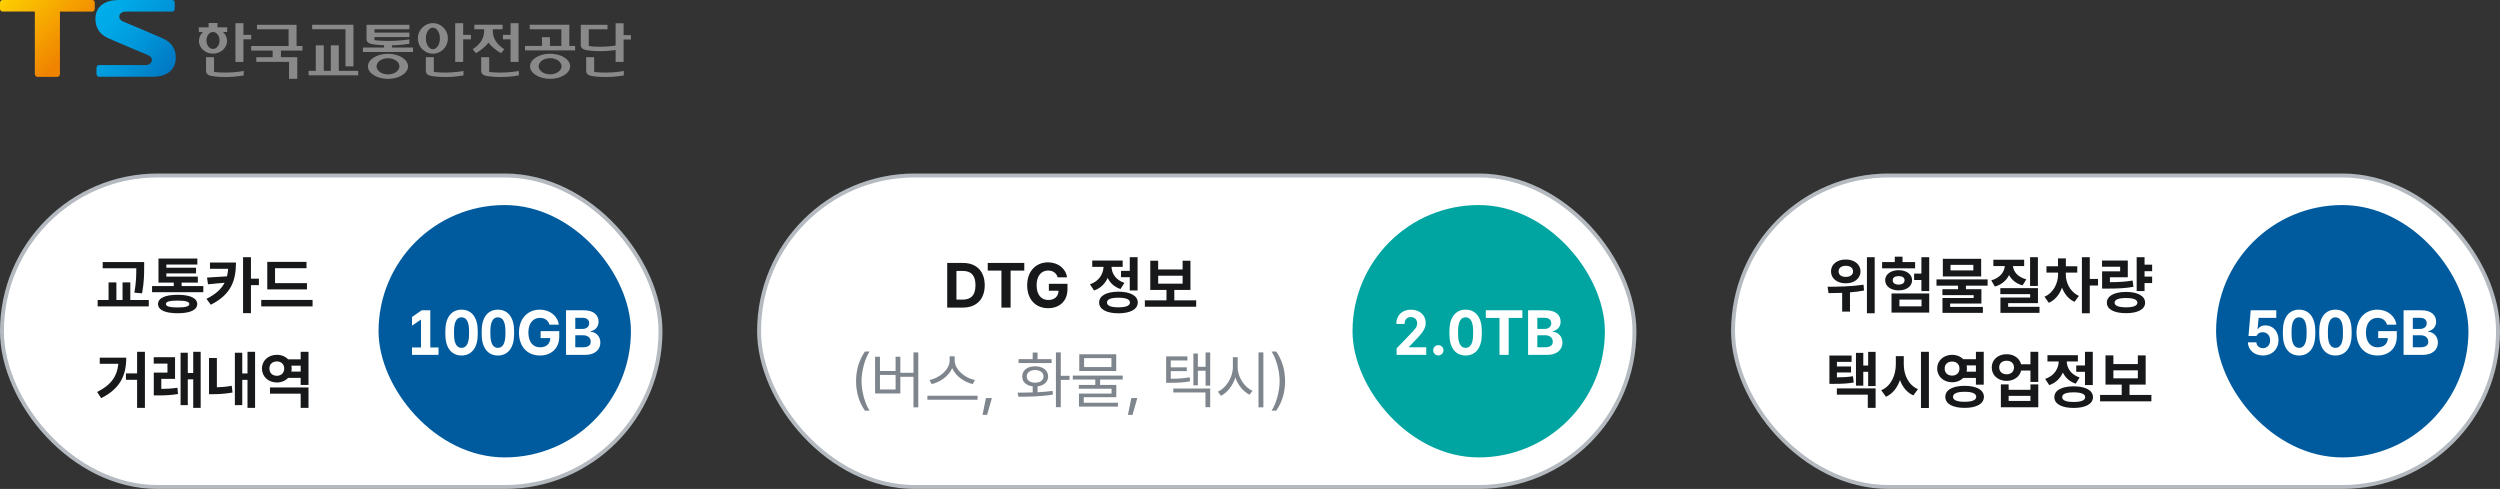<svg width="634" height="124" viewBox="0 0 634 124" fill="none" xmlns="http://www.w3.org/2000/svg">
<rect x="0" y="0" width="634" height="124" fill="#333333" stroke="none"/>
<g clip-path="url(#clip0_1607_6623)">
<path d="M37.561 13.994C39.121 14.611 38.718 16.509 36.884 16.509H25.084C24.741 16.509 24.468 16.829 24.468 17.226V18.743C24.468 19.139 24.749 19.459 25.084 19.459H38.839C42.058 19.459 44.584 17.881 44.584 14.672C44.584 12.538 43.64 10.8 41.335 9.756C39.958 9.116 31.224 5.458 31.224 5.458C29.656 4.833 30.044 2.942 31.893 2.942H43.693C44.028 2.942 44.31 2.63 44.31 2.233V0.717C44.31 0.313 44.028 0.008 43.693 0.008H29.93C26.727 0.008 24.201 1.563 24.201 4.779C24.201 6.921 25.145 8.651 27.457 9.703C28.827 10.343 37.576 13.994 37.576 13.994H37.561Z" fill="url(#paint0_linear_1607_6623)"/>
<path d="M23.41 0H0.624C0.289 0 0 0.312 0 0.701V2.226C0 2.614 0.289 2.927 0.624 2.927H8.833V18.773C8.833 19.162 9.13 19.489 9.472 19.489H14.57C14.912 19.489 15.201 19.162 15.201 18.773V2.934H23.418C23.753 2.934 24.034 2.614 24.034 2.233V0.701C24.034 0.305 23.745 0 23.418 0H23.41Z" fill="url(#paint1_linear_1607_6623)"/>
<path d="M87.608 7.416H79.163V6.28H89.64V16.829H87.616V7.416H87.608ZM85.912 11.494H83.888V17.965H82.108V11.494H80.084V17.965H78.258V19.1H90.834V17.965H85.912V11.494Z" fill="#898989"/>
<path d="M160 8.887V10.023H158.144V15.709H156.12V12.675C155.299 12.797 153.853 12.98 152.407 12.98C150.254 12.98 148.93 12.767 148.406 12.637C148.398 12.637 148.383 12.637 148.375 12.629C148.367 12.629 148.36 12.629 148.36 12.629C147.69 12.439 147.287 12.043 147.287 11.463V6.288H154.058V7.424H149.311V11.646C149.585 11.715 150.353 11.852 152.316 11.852C153.784 11.852 155.268 11.692 156.12 11.562V5.892H158.144V8.902H160V8.887ZM150.68 18.201V14.504H148.657V18.026C148.657 18.026 148.596 18.918 149.775 19.2C150.3 19.329 151.624 19.543 153.785 19.543C155.945 19.543 158.205 19.123 158.205 19.123V17.988C158.015 18.056 155.846 18.407 153.686 18.407C151.723 18.407 150.954 18.277 150.68 18.209V18.201Z" fill="#898989"/>
<path d="M117.463 8.834H119.426V9.97H117.463V15.709H115.439V5.877H117.463V8.834ZM110.015 18.201V14.505H107.991V18.026C107.991 18.026 107.93 18.918 109.109 19.2C109.634 19.329 110.958 19.543 113.119 19.543C115.279 19.543 117.539 19.124 117.539 19.124V17.988C117.349 18.057 115.173 18.407 113.02 18.407C111.057 18.407 110.288 18.278 110.015 18.209V18.201ZM109.779 13.613C107.679 13.613 105.975 11.883 105.975 9.741C105.975 7.599 107.679 5.869 109.779 5.869C111.879 5.869 113.583 7.599 113.583 9.741C113.583 11.883 111.879 13.613 109.779 13.613ZM109.779 12.485C110.76 12.485 111.559 11.258 111.559 9.749C111.559 8.24 110.76 7.012 109.779 7.012C108.797 7.012 107.998 8.24 107.998 9.749C107.998 11.258 108.797 12.485 109.779 12.485Z" fill="#898989"/>
<path d="M98.39 13.636C95.582 13.636 93.308 15.061 93.308 16.822C93.308 18.582 95.582 20 98.39 20C101.197 20 103.472 18.575 103.472 16.822C103.472 15.069 101.197 13.636 98.39 13.636ZM98.39 18.864C96.785 18.864 95.491 17.95 95.491 16.814C95.491 15.678 96.792 14.771 98.39 14.771C99.988 14.771 101.296 15.686 101.296 16.814C101.296 17.942 99.995 18.864 98.39 18.864ZM99.409 12.05H104.743V13.186H92.037V12.05H97.393V11.479C95.757 11.418 94.7 11.273 94.228 11.174C92.889 10.877 92.95 10.008 92.95 10.008V6.288H103.822V7.424H94.974V8.262H103.822V9.398H94.974V10.175C95.567 10.252 96.442 10.381 98.679 10.381C101.129 10.381 103.602 10.038 103.815 9.969V11.098C103.815 11.098 101.707 11.448 99.402 11.509V12.066L99.409 12.05Z" fill="#898989"/>
<path d="M144.38 11.654H145.848V12.789H133.143V11.654H137.441V9.428H139.465V11.654H142.356V7.416H134.337V6.28H144.38V11.654ZM144.585 16.814C144.585 18.575 142.31 19.992 139.503 19.992C136.696 19.992 134.421 18.567 134.421 16.814C134.421 15.061 136.696 13.628 139.503 13.628C142.31 13.628 144.585 15.053 144.585 16.814ZM142.409 16.806C142.409 15.671 141.108 14.756 139.503 14.756C137.898 14.756 136.604 15.671 136.604 16.806C136.604 17.942 137.905 18.849 139.503 18.849C141.101 18.849 142.409 17.934 142.409 16.806Z" fill="#898989"/>
<path d="M129.484 9.978H127.551V8.834H129.484V5.877H131.508V15.709H129.484V9.978ZM124.052 18.202V14.505H122.028V18.026C122.028 18.026 121.967 18.918 123.146 19.2C123.671 19.33 124.995 19.543 127.156 19.543C129.317 19.543 131.576 19.124 131.576 19.124V17.988C131.386 18.057 129.21 18.407 127.057 18.407C125.094 18.407 124.326 18.278 124.052 18.209V18.202ZM123.877 10.786C124.653 11.921 126.022 12.882 127.065 13.491L127.886 12.5C126.053 11.273 124.965 9.848 124.965 7.744V7.417H127.46V6.281H120.293V7.417H122.789V7.744C122.789 9.856 121.701 11.273 119.867 12.5L120.689 13.491C121.731 12.882 123.101 11.921 123.877 10.786Z" fill="#898989"/>
<path d="M61.733 8.834H63.696V9.97H61.733V15.709H59.709V5.877H61.733V8.834ZM54.277 18.202V14.505H52.254V18.026C52.254 18.026 52.193 18.918 53.372 19.2C53.897 19.33 55.221 19.543 57.381 19.543C59.542 19.543 61.802 19.124 61.802 19.124V17.988C61.612 18.057 59.436 18.407 57.282 18.407C55.32 18.407 54.551 18.278 54.277 18.209V18.202ZM57.587 10.382C57.587 9.497 57.184 8.697 56.544 8.11H57.617V6.929H55.16V5.839H52.9V6.929H50.42V8.11H51.493C50.854 8.689 50.45 9.497 50.45 10.382C50.45 12.158 52.048 13.598 54.011 13.598C55.974 13.598 57.579 12.158 57.579 10.382H57.587ZM52.352 10.26C52.352 9.071 53.098 8.11 54.019 8.11C54.939 8.11 55.685 9.078 55.685 10.26C55.685 11.441 54.939 12.417 54.019 12.417C53.098 12.417 52.352 11.449 52.352 10.26Z" fill="#898989"/>
<path d="M76.698 12.828H71.243V14.505H75.389V19.992H73.297V15.686H64.996V14.512H69.143V12.835H63.695V11.662H73.183V7.424H65.164V6.296H75.207V11.669H76.698V12.843V12.828Z" fill="#898989"/>
</g>
<rect x="0.5" y="44.5" width="167" height="79" rx="39.5" fill="white"/>
<rect x="0.5" y="44.5" width="167" height="79" rx="39.5" stroke="#B4BABF"/>
<path d="M36.562 66.453V67.844C36.547 69.578 36.547 71.531 36.031 74.391L34.078 74.219C34.547 71.617 34.562 69.68 34.562 68.031H26.047V66.453H36.562ZM37.734 76.078V77.703H24.766V76.078H27.531V71.609H29.516V76.078H31.078V71.609H33.047V76.078H37.734ZM51.562 72.547V74.109H38.562V72.547H44.062V71.672H40.188V65.562H50.047V67.094H42.188V67.891H49.719V69.328H42.188V70.141H50.172V71.672H46.062V72.547H51.562ZM45.062 74.766C48.203 74.75 50 75.594 50.016 77.094C50 78.625 48.203 79.438 45.062 79.438C41.875 79.438 40.078 78.625 40.078 77.094C40.078 75.594 41.875 74.75 45.062 74.766ZM45.062 76.234C43.016 76.234 42.062 76.5 42.078 77.094C42.062 77.703 43.016 77.969 45.062 77.969C47.062 77.969 48 77.703 48.016 77.094C48 76.5 47.062 76.234 45.062 76.234ZM59.844 66.578C59.828 70.969 58.766 74.625 53.453 77.281L52.359 75.781C54.734 74.602 56.148 73.281 56.953 71.703L52.75 72.094L52.5 70.391L57.562 70.078C57.703 69.484 57.805 68.844 57.859 68.172H53.25V66.578H59.844ZM63.641 65.219V70.672H65.656V72.312H63.641V79.406H61.641V65.219H63.641ZM77.844 71.797V73.391H67.781V66.406H77.734V68.016H69.75V71.797H77.844ZM79.266 76.062V77.703H66.25V76.062H79.266ZM36.75 89.219V103.438H34.766V96.312H31.938V94.688H34.766V89.219H36.75ZM32.016 90.703C32.016 95 30.625 98.5 25.656 100.969L24.625 99.406C28.219 97.633 29.703 95.375 30.016 92.266H25.297V90.703H32.016ZM44.391 90.594V96.078H40.906V98.625C42.258 98.609 43.547 98.555 45 98.328L45.141 99.922C43.281 100.234 41.75 100.281 39.984 100.281H39V94.484H42.469V92.203H38.984V90.594H44.391ZM50.891 89.219V103.438H49V96.203H47.625V102.75H45.797V89.453H47.625V94.594H49V89.219H50.891ZM64.688 89.219V103.438H62.766V96.328H61.438V102.75H59.562V89.453H61.438V94.719H62.766V89.219H64.688ZM55 90.797V98.219C56.141 98.195 57.391 98.094 58.766 97.828L58.969 99.547C57.062 99.875 55.438 99.969 53.969 99.969H53V90.797H55ZM78.234 98.266V103.438H76.25V99.828H68.469V98.266H78.234ZM78.234 89.219V97.625H76.25V95.828H73.062C72.383 96.562 71.375 97 70.219 97C68.062 97 66.422 95.516 66.438 93.453C66.422 91.438 68.062 89.969 70.219 89.984C71.375 89.977 72.383 90.406 73.062 91.125H76.25V89.219H78.234ZM70.219 91.656C69.109 91.656 68.312 92.344 68.328 93.453C68.312 94.625 69.109 95.297 70.219 95.297C71.266 95.297 72.078 94.625 72.078 93.453C72.078 92.344 71.266 91.656 70.219 91.656ZM73.891 94.234H76.25V92.734H73.906C73.945 92.961 73.969 93.203 73.969 93.453C73.969 93.727 73.938 93.984 73.891 94.234Z" fill="#16181A"/>
<rect x="96" y="52" width="64" height="64" rx="32" fill="#005B9E"/>
<path d="M109.125 78.688V88.125H111.203V90H104.484V88.125H106.766V81.047L104.484 82.594V80.391L106.938 78.688H109.125ZM117.047 90.156C114.469 90.156 112.938 88.141 112.938 84.766V83.922C112.938 80.547 114.469 78.531 117.047 78.531C119.625 78.531 121.156 80.547 121.156 83.922V84.766C121.156 88.141 119.625 90.156 117.047 90.156ZM117.047 88.219C118.297 88.219 118.953 87.031 118.953 84.766V83.922C118.953 81.656 118.297 80.469 117.047 80.469C115.797 80.469 115.141 81.656 115.141 83.922V84.766C115.141 87.031 115.797 88.219 117.047 88.219ZM126.266 90.156C123.688 90.156 122.156 88.141 122.156 84.766V83.922C122.156 80.547 123.688 78.531 126.266 78.531C128.844 78.531 130.375 80.547 130.375 83.922V84.766C130.375 88.141 128.844 90.156 126.266 90.156ZM126.266 88.219C127.516 88.219 128.172 87.031 128.172 84.766V83.922C128.172 81.656 127.516 80.469 126.266 80.469C125.016 80.469 124.359 81.656 124.359 83.922V84.766C124.359 87.031 125.016 88.219 126.266 88.219ZM139.344 82.328C139.031 81.266 138.172 80.609 136.938 80.609C135.188 80.609 134 81.953 134 84.328C134 86.719 135.156 88.078 136.953 88.078C138.57 88.078 139.531 87.164 139.562 85.734H137.109V83.969H141.828V85.375C141.828 88.344 139.797 90.156 136.938 90.156C133.766 90.156 131.609 87.938 131.609 84.359C131.609 80.688 133.906 78.531 136.891 78.531C139.438 78.531 141.406 80.094 141.719 82.328H139.344ZM143.547 90V78.688H148.047C150.547 78.688 151.797 79.891 151.797 81.594C151.797 82.922 150.938 83.75 149.766 84.016V84.125C151.047 84.188 152.25 85.203 152.25 86.875C152.25 88.672 150.906 90 148.344 90H143.547ZM147.875 88.062C149.234 88.062 149.812 87.5 149.812 86.656C149.812 85.703 149.094 85.031 147.938 85.031H145.891V88.062H147.875ZM147.703 83.422C148.688 83.422 149.422 82.875 149.422 81.969C149.422 81.156 148.828 80.594 147.75 80.594H145.891V83.422H147.703Z" fill="white"/>
<rect x="192.5" y="44.5" width="222" height="79" rx="39.5" fill="white"/>
<rect x="192.5" y="44.5" width="222" height="79" rx="39.5" stroke="#B4BABF"/>
<path d="M244.195 78H240.211V66.688H244.242C247.648 66.688 249.727 68.812 249.727 72.328C249.727 75.875 247.648 78 244.195 78ZM242.555 75.984H244.102C246.258 75.984 247.383 74.859 247.383 72.328C247.383 69.812 246.258 68.703 244.117 68.703H242.555V75.984ZM250.492 68.625V66.688H259.758V68.625H256.289V78H253.961V68.625H250.492ZM268.227 70.328C267.914 69.266 267.055 68.609 265.82 68.609C264.07 68.609 262.883 69.953 262.883 72.328C262.883 74.719 264.039 76.078 265.836 76.078C267.453 76.078 268.414 75.164 268.445 73.734H265.992V71.969H270.711V73.375C270.711 76.344 268.68 78.156 265.82 78.156C262.648 78.156 260.492 75.938 260.492 72.359C260.492 68.688 262.789 66.531 265.773 66.531C268.32 66.531 270.289 68.094 270.602 70.328H268.227ZM288.492 65.219V73.656H286.508V70.297H284.289V68.688H286.508V65.219H288.492ZM283.633 73.969C286.664 73.984 288.523 74.984 288.539 76.719C288.523 78.438 286.664 79.453 283.633 79.453C280.602 79.453 278.742 78.438 278.742 76.719C278.742 74.984 280.602 73.984 283.633 73.969ZM283.633 75.5C281.742 75.5 280.727 75.891 280.727 76.719C280.727 77.531 281.742 77.938 283.633 77.938C285.523 77.938 286.555 77.531 286.555 76.719C286.555 75.891 285.523 75.5 283.633 75.5ZM284.711 66.078V67.672H281.883C281.93 69.328 282.93 71 285.148 71.734L284.164 73.297C282.594 72.789 281.516 71.758 280.898 70.469C280.266 71.922 279.133 73.094 277.445 73.672L276.414 72.094C278.75 71.312 279.797 69.453 279.852 67.672H276.992V66.078H284.711ZM303.352 76.156V77.781H290.336V76.156H295.82V73.531H291.711V66.125H293.711V68.328H299.914V66.125H301.898V73.531H297.805V76.156H303.352ZM293.711 71.938H299.914V69.922H293.711V71.938Z" fill="#16181A"/>
<path d="M217.094 96.656C217.109 93.703 217.906 91.25 219.344 89.156H220.531C219.469 90.703 218.484 93.875 218.484 96.656C218.484 99.438 219.469 102.594 220.531 104.141H219.344C217.906 102.062 217.109 99.609 217.094 96.656ZM232.875 89.375V103.297H231.656V95.562H228.328V99.781H221.922V90.469H223.156V94.094H227.125V90.469H228.328V94.547H231.656V89.375H232.875ZM223.156 98.766H227.125V95.078H223.156V98.766ZM242.109 91.422C242.109 93.797 244.828 95.922 247.25 96.375L246.688 97.406C244.594 96.922 242.383 95.43 241.484 93.375C240.586 95.422 238.383 96.914 236.281 97.406L235.719 96.375C238.125 95.906 240.828 93.812 240.828 91.422V90.359H242.109V91.422ZM247.906 100.359V101.375H235.188V100.359H247.906ZM251.547 100.953L250.328 105.203H249.172L250.031 100.953H251.547ZM269.016 89.375V95.297H271.234V96.328H269.016V103.266H267.781V89.375H269.016ZM258.062 99.562C259.195 99.562 260.516 99.562 261.891 99.516V97.969C260.273 97.789 259.219 96.844 259.234 95.469C259.219 93.906 260.547 92.891 262.516 92.891C264.453 92.891 265.797 93.906 265.812 95.469C265.797 96.844 264.727 97.789 263.125 97.984V99.469C264.422 99.406 265.727 99.305 266.938 99.125L267.016 100.062C263.984 100.578 260.703 100.609 258.266 100.609L258.062 99.562ZM266.688 91.078V92.078H258.312V91.078H261.891V89.406H263.125V91.078H266.688ZM262.516 93.844C261.234 93.844 260.375 94.5 260.375 95.469C260.375 96.438 261.234 97.062 262.516 97.047C263.781 97.062 264.641 96.438 264.641 95.469C264.641 94.5 263.781 93.844 262.516 93.844ZM284.719 95.25V96.25H278.984V97.625H283.094V100.734H274.844V102.141H283.516V103.109H273.625V99.812H281.891V98.578H273.594V97.625H277.766V96.25H272.062V95.25H284.719ZM283.078 89.844V94.078H273.703V89.844H283.078ZM274.922 90.828V93.094H281.859V90.828H274.922ZM288.422 100.953L287.203 105.203H286.047L286.906 100.953H288.422ZM301.125 90.391V91.422H296.906V93.156H300.969V94.125H296.906V96.047C298.93 96.039 300.195 95.969 301.688 95.672L301.812 96.688C300.188 97 298.875 97.078 296.609 97.078H295.734V90.391H301.125ZM306.906 89.391V97.812H305.734V94.016H303.781V97.719H302.641V89.656H303.781V93.016H305.734V89.391H306.906ZM306.906 98.531V103.266H305.703V99.531H297.547V98.531H306.906ZM313.875 93.109C313.859 95.641 315.594 98.203 317.641 99.125L316.891 100.094C315.312 99.32 313.945 97.688 313.281 95.703C312.633 97.805 311.266 99.555 309.641 100.375L308.859 99.344C310.922 98.391 312.641 95.75 312.656 93.109V90.578H313.875V93.109ZM320.391 89.375V103.297H319.156V89.375H320.391ZM325.906 96.656C325.891 99.609 325.094 102.062 323.656 104.141H322.469C323.531 102.594 324.516 99.438 324.516 96.656C324.516 93.875 323.531 90.703 322.469 89.156H323.656C325.094 91.25 325.891 93.703 325.906 96.656Z" fill="#7E858C"/>
<rect x="343" y="52" width="64" height="64" rx="32" fill="#00A5A1"/>
<path d="M354.18 90V88.344L357.82 84.562C358.758 83.562 359.383 82.969 359.398 82.031C359.398 80.984 358.68 80.406 357.773 80.406C356.852 80.406 356.195 81.031 356.195 82.156H354.102C354.086 79.969 355.586 78.531 357.82 78.531C360.008 78.531 361.555 79.891 361.555 81.875C361.555 83.141 361.023 84.172 358.883 86.328L357.289 88V88.062H361.695V90H354.18ZM364.773 90.141C364.039 90.141 363.445 89.547 363.461 88.828C363.445 88.109 364.039 87.531 364.773 87.531C365.461 87.531 366.07 88.109 366.07 88.828C366.07 89.547 365.461 90.141 364.773 90.141ZM371.68 90.156C369.102 90.156 367.57 88.141 367.57 84.766V83.922C367.57 80.547 369.102 78.531 371.68 78.531C374.258 78.531 375.789 80.547 375.789 83.922V84.766C375.789 88.141 374.258 90.156 371.68 90.156ZM371.68 88.219C372.93 88.219 373.586 87.031 373.586 84.766V83.922C373.586 81.656 372.93 80.469 371.68 80.469C370.43 80.469 369.773 81.656 369.773 83.922V84.766C369.773 87.031 370.43 88.219 371.68 88.219ZM376.805 80.625V78.688H386.07V80.625H382.602V90H380.273V80.625H376.805ZM387.523 90V78.688H392.023C394.523 78.688 395.773 79.891 395.773 81.594C395.773 82.922 394.914 83.75 393.742 84.016V84.125C395.023 84.188 396.227 85.203 396.227 86.875C396.227 88.672 394.883 90 392.32 90H387.523ZM391.852 88.062C393.211 88.062 393.789 87.5 393.789 86.656C393.789 85.703 393.07 85.031 391.914 85.031H389.867V88.062H391.852ZM391.68 83.422C392.664 83.422 393.398 82.875 393.398 81.969C393.398 81.156 392.805 80.594 391.727 80.594H389.867V83.422H391.68Z" fill="white"/>
<rect x="439.5" y="44.5" width="194" height="79" rx="39.5" fill="white"/>
<rect x="439.5" y="44.5" width="194" height="79" rx="39.5" stroke="#B4BABF"/>
<path d="M468.078 65.812C470.25 65.797 471.828 67.031 471.828 68.828C471.828 70.609 470.25 71.859 468.078 71.844C465.906 71.859 464.328 70.609 464.344 68.828C464.328 67.031 465.906 65.797 468.078 65.812ZM468.078 67.406C467.016 67.406 466.266 67.922 466.266 68.828C466.266 69.719 467.016 70.234 468.078 70.219C469.172 70.234 469.938 69.719 469.938 68.828C469.938 67.922 469.172 67.406 468.078 67.406ZM475.422 65.234V79.438H473.453V65.234H475.422ZM463.469 72.719C465.984 72.719 469.562 72.656 472.594 72.203L472.719 73.672C471.547 73.906 470.344 74.055 469.156 74.141V79.016H467.172V74.266C465.922 74.32 464.742 74.328 463.719 74.344L463.469 72.719ZM489.25 65.219V73.812H487.266V71.016H485.422V69.391H487.266V65.219H489.25ZM489.25 74.422V79.281H479.688V74.422H489.25ZM481.688 75.984V77.688H487.297V75.984H481.688ZM485.672 66.453V68.047H477.297V66.453H480.516V65.094H482.484V66.453H485.672ZM481.5 68.516C483.5 68.516 484.906 69.578 484.906 71.062C484.906 72.609 483.5 73.641 481.5 73.641C479.516 73.641 478.078 72.609 478.078 71.062C478.078 69.578 479.516 68.516 481.5 68.516ZM481.5 70.016C480.578 70.016 479.984 70.391 480 71.062C479.984 71.781 480.578 72.172 481.5 72.172C482.406 72.172 483 71.781 483 71.062C483 70.391 482.406 70.016 481.5 70.016ZM504.062 70.859V72.438H498.562V73.344H502.484V76.984H494.562V77.844H502.859V79.344H492.609V75.578H500.516V74.844H492.594V73.344H496.562V72.438H491.094V70.859H504.062ZM502.422 65.625V70.109H492.703V65.625H502.422ZM494.656 67.172V68.578H500.438V67.172H494.656ZM516.812 65.219V72.516H514.828V65.219H516.812ZM516.828 73.078V76.875H509.266V77.812H517.219V79.344H507.312V75.453H514.844V74.594H507.281V73.078H516.828ZM513.328 65.875V67.469H510.484C510.625 68.891 511.688 70.266 513.875 70.844L512.922 72.375C511.273 71.922 510.133 70.969 509.5 69.75C508.844 71.109 507.641 72.18 505.891 72.672L504.984 71.094C507.203 70.484 508.289 68.984 508.422 67.469H505.516V65.875H513.328ZM523.891 69.672C523.891 71.688 524.938 73.984 527.203 75.047L526.094 76.547C524.578 75.867 523.523 74.523 522.922 72.938C522.312 74.648 521.188 76.094 519.578 76.797L518.484 75.25C520.797 74.234 521.906 71.812 521.922 69.672V69.125H518.984V67.531H521.906V65.531H523.906V67.531H526.797V69.125H523.891V69.672ZM529.969 65.219V70.734H532.062V72.406H529.969V79.438H527.969V65.219H529.969ZM545.781 67.125V68.781H543.859V70.141H545.781V71.781H543.859V73.812H541.859V65.234H543.859V67.125H545.781ZM539.609 66.078V70.312H535.078V71.562C537.43 71.547 539.023 71.453 540.828 71.141L541.047 72.734C539 73.109 537.172 73.188 534.297 73.188H533.094V68.812H537.672V67.641H533.078V66.078H539.609ZM539.172 74.031C542.125 74.031 544 75.062 544 76.766C544 78.453 542.125 79.422 539.172 79.422C536.156 79.422 534.297 78.453 534.297 76.766C534.297 75.062 536.156 74.031 539.172 74.031ZM539.172 75.578C537.281 75.578 536.25 75.969 536.266 76.766C536.25 77.531 537.281 77.938 539.172 77.938C541.047 77.938 542.031 77.531 542.031 76.766C542.031 75.969 541.047 75.578 539.172 75.578ZM469.562 90.172V91.766H465.844V92.938H469.422V94.453H465.844V95.703C467.422 95.695 468.594 95.633 469.906 95.406L470.109 97C468.438 97.297 467.047 97.344 464.906 97.344H463.938V90.172H469.562ZM475.656 89.234V97.906H473.766V94.297H472.531V97.797H470.672V89.484H472.531V92.703H473.766V89.234H475.656ZM475.656 98.5V103.438H473.672V100.094H465.828V98.5H475.656ZM482.797 92.438C482.797 95.047 483.984 97.672 486.391 98.688L485.219 100.281C483.594 99.547 482.469 98.133 481.828 96.375C481.18 98.289 480.016 99.836 478.281 100.625L477.078 98.969C479.562 97.922 480.766 95.203 480.781 92.438V90.312H482.797V92.438ZM489.172 89.219V103.469H487.156V89.219H489.172ZM495.062 89.984C496.195 89.984 497.188 90.398 497.875 91.094H501.094V89.219H503.078V97.547H501.094V95.844H497.859C497.172 96.531 496.188 96.945 495.062 96.938C492.906 96.953 491.266 95.469 491.281 93.469C491.266 91.438 492.906 89.984 495.062 89.984ZM495.062 91.688C493.953 91.688 493.156 92.344 493.172 93.469C493.156 94.562 493.953 95.266 495.062 95.25C496.141 95.266 496.922 94.562 496.922 93.469C496.922 92.344 496.141 91.688 495.062 91.688ZM498.219 97.844C501.234 97.844 503.109 98.875 503.125 100.641C503.109 102.406 501.234 103.438 498.219 103.438C495.219 103.438 493.328 102.406 493.328 100.641C493.328 98.875 495.219 97.844 498.219 97.844ZM498.219 99.359C496.328 99.359 495.281 99.781 495.281 100.641C495.281 101.469 496.328 101.891 498.219 101.891C500.141 101.891 501.172 101.469 501.172 100.641C501.172 99.781 500.141 99.359 498.219 99.359ZM498.734 92.672C498.781 92.922 498.812 93.195 498.812 93.469C498.812 93.742 498.781 94 498.734 94.25H501.094V92.672H498.734ZM508.891 89.828C510.711 89.812 512.156 90.852 512.547 92.375H514.922V89.219H516.906V96.859H514.922V93.969H512.562C512.188 95.531 510.727 96.594 508.891 96.594C506.703 96.594 505.094 95.172 505.109 93.188C505.094 91.234 506.703 89.812 508.891 89.828ZM508.891 91.484C507.781 91.469 506.984 92.125 507 93.188C506.984 94.25 507.781 94.922 508.891 94.922C509.969 94.922 510.75 94.25 510.75 93.188C510.75 92.125 509.969 91.469 508.891 91.484ZM509.391 97.484V98.859H514.922V97.484H516.906V103.281H507.422V97.484H509.391ZM509.391 101.672H514.922V100.391H509.391V101.672ZM530.734 89.219V97.656H528.75V94.297H526.531V92.688H528.75V89.219H530.734ZM525.875 97.969C528.906 97.984 530.766 98.984 530.781 100.719C530.766 102.438 528.906 103.453 525.875 103.453C522.844 103.453 520.984 102.438 520.984 100.719C520.984 98.984 522.844 97.984 525.875 97.969ZM525.875 99.5C523.984 99.5 522.969 99.891 522.969 100.719C522.969 101.531 523.984 101.938 525.875 101.938C527.766 101.938 528.797 101.531 528.797 100.719C528.797 99.891 527.766 99.5 525.875 99.5ZM526.953 90.078V91.672H524.125C524.172 93.328 525.172 95 527.391 95.734L526.406 97.297C524.836 96.789 523.758 95.758 523.141 94.469C522.508 95.922 521.375 97.094 519.688 97.672L518.656 96.094C520.992 95.312 522.039 93.453 522.094 91.672H519.234V90.078H526.953ZM545.594 100.156V101.781H532.578V100.156H538.062V97.531H533.953V90.125H535.953V92.328H542.156V90.125H544.141V97.531H540.047V100.156H545.594ZM535.953 95.938H542.156V93.922H535.953V95.938Z" fill="#16181A"/>
<rect x="562" y="52" width="64" height="64" rx="32" fill="#005B9E"/>
<path d="M573.891 90.156C571.703 90.156 570.109 88.766 570.062 86.812H572.219C572.266 87.734 573.016 88.297 573.891 88.297C574.922 88.297 575.703 87.516 575.703 86.297C575.703 85.062 574.906 84.266 573.844 84.25C573.109 84.25 572.594 84.5 572.234 85.203H570.219L570.781 78.688H577.266V80.609H572.781L572.516 83.469H572.594C572.906 82.953 573.531 82.516 574.516 82.516C576.469 82.516 577.828 84.078 577.828 86.234C577.828 88.547 576.188 90.156 573.891 90.156ZM583.047 90.156C580.469 90.156 578.938 88.141 578.938 84.766V83.922C578.938 80.547 580.469 78.531 583.047 78.531C585.625 78.531 587.156 80.547 587.156 83.922V84.766C587.156 88.141 585.625 90.156 583.047 90.156ZM583.047 88.219C584.297 88.219 584.953 87.031 584.953 84.766V83.922C584.953 81.656 584.297 80.469 583.047 80.469C581.797 80.469 581.141 81.656 581.141 83.922V84.766C581.141 87.031 581.797 88.219 583.047 88.219ZM592.266 90.156C589.688 90.156 588.156 88.141 588.156 84.766V83.922C588.156 80.547 589.688 78.531 592.266 78.531C594.844 78.531 596.375 80.547 596.375 83.922V84.766C596.375 88.141 594.844 90.156 592.266 90.156ZM592.266 88.219C593.516 88.219 594.172 87.031 594.172 84.766V83.922C594.172 81.656 593.516 80.469 592.266 80.469C591.016 80.469 590.359 81.656 590.359 83.922V84.766C590.359 87.031 591.016 88.219 592.266 88.219ZM605.344 82.328C605.031 81.266 604.172 80.609 602.938 80.609C601.188 80.609 600 81.953 600 84.328C600 86.719 601.156 88.078 602.953 88.078C604.57 88.078 605.531 87.164 605.562 85.734H603.109V83.969H607.828V85.375C607.828 88.344 605.797 90.156 602.938 90.156C599.766 90.156 597.609 87.938 597.609 84.359C597.609 80.688 599.906 78.531 602.891 78.531C605.438 78.531 607.406 80.094 607.719 82.328H605.344ZM609.547 90V78.688H614.047C616.547 78.688 617.797 79.891 617.797 81.594C617.797 82.922 616.938 83.75 615.766 84.016V84.125C617.047 84.188 618.25 85.203 618.25 86.875C618.25 88.672 616.906 90 614.344 90H609.547ZM613.875 88.062C615.234 88.062 615.812 87.5 615.812 86.656C615.812 85.703 615.094 85.031 613.938 85.031H611.891V88.062H613.875ZM613.703 83.422C614.688 83.422 615.422 82.875 615.422 81.969C615.422 81.156 614.828 80.594 613.75 80.594H611.891V83.422H613.703Z" fill="white"/>
<defs>
<linearGradient id="paint0_linear_1607_6623" x1="23.128" y1="1.189" x2="43.713" y2="16.748" gradientUnits="userSpaceOnUse">
<stop stop-color="#00AFEC"/>
<stop offset="0.25" stop-color="#00A9E7"/>
<stop offset="0.58" stop-color="#0098DB"/>
<stop offset="0.94" stop-color="#007DC6"/>
<stop offset="1" stop-color="#0079C3"/>
</linearGradient>
<linearGradient id="paint1_linear_1607_6623" x1="3.553" y1="-3.476" x2="18.782" y2="12.091" gradientUnits="userSpaceOnUse">
<stop stop-color="#FDD000"/>
<stop offset="1" stop-color="#F08300"/>
</linearGradient>
<clipPath id="clip0_1607_6623">
<rect width="160" height="20" fill="white"/>
</clipPath>
</defs>
</svg>
